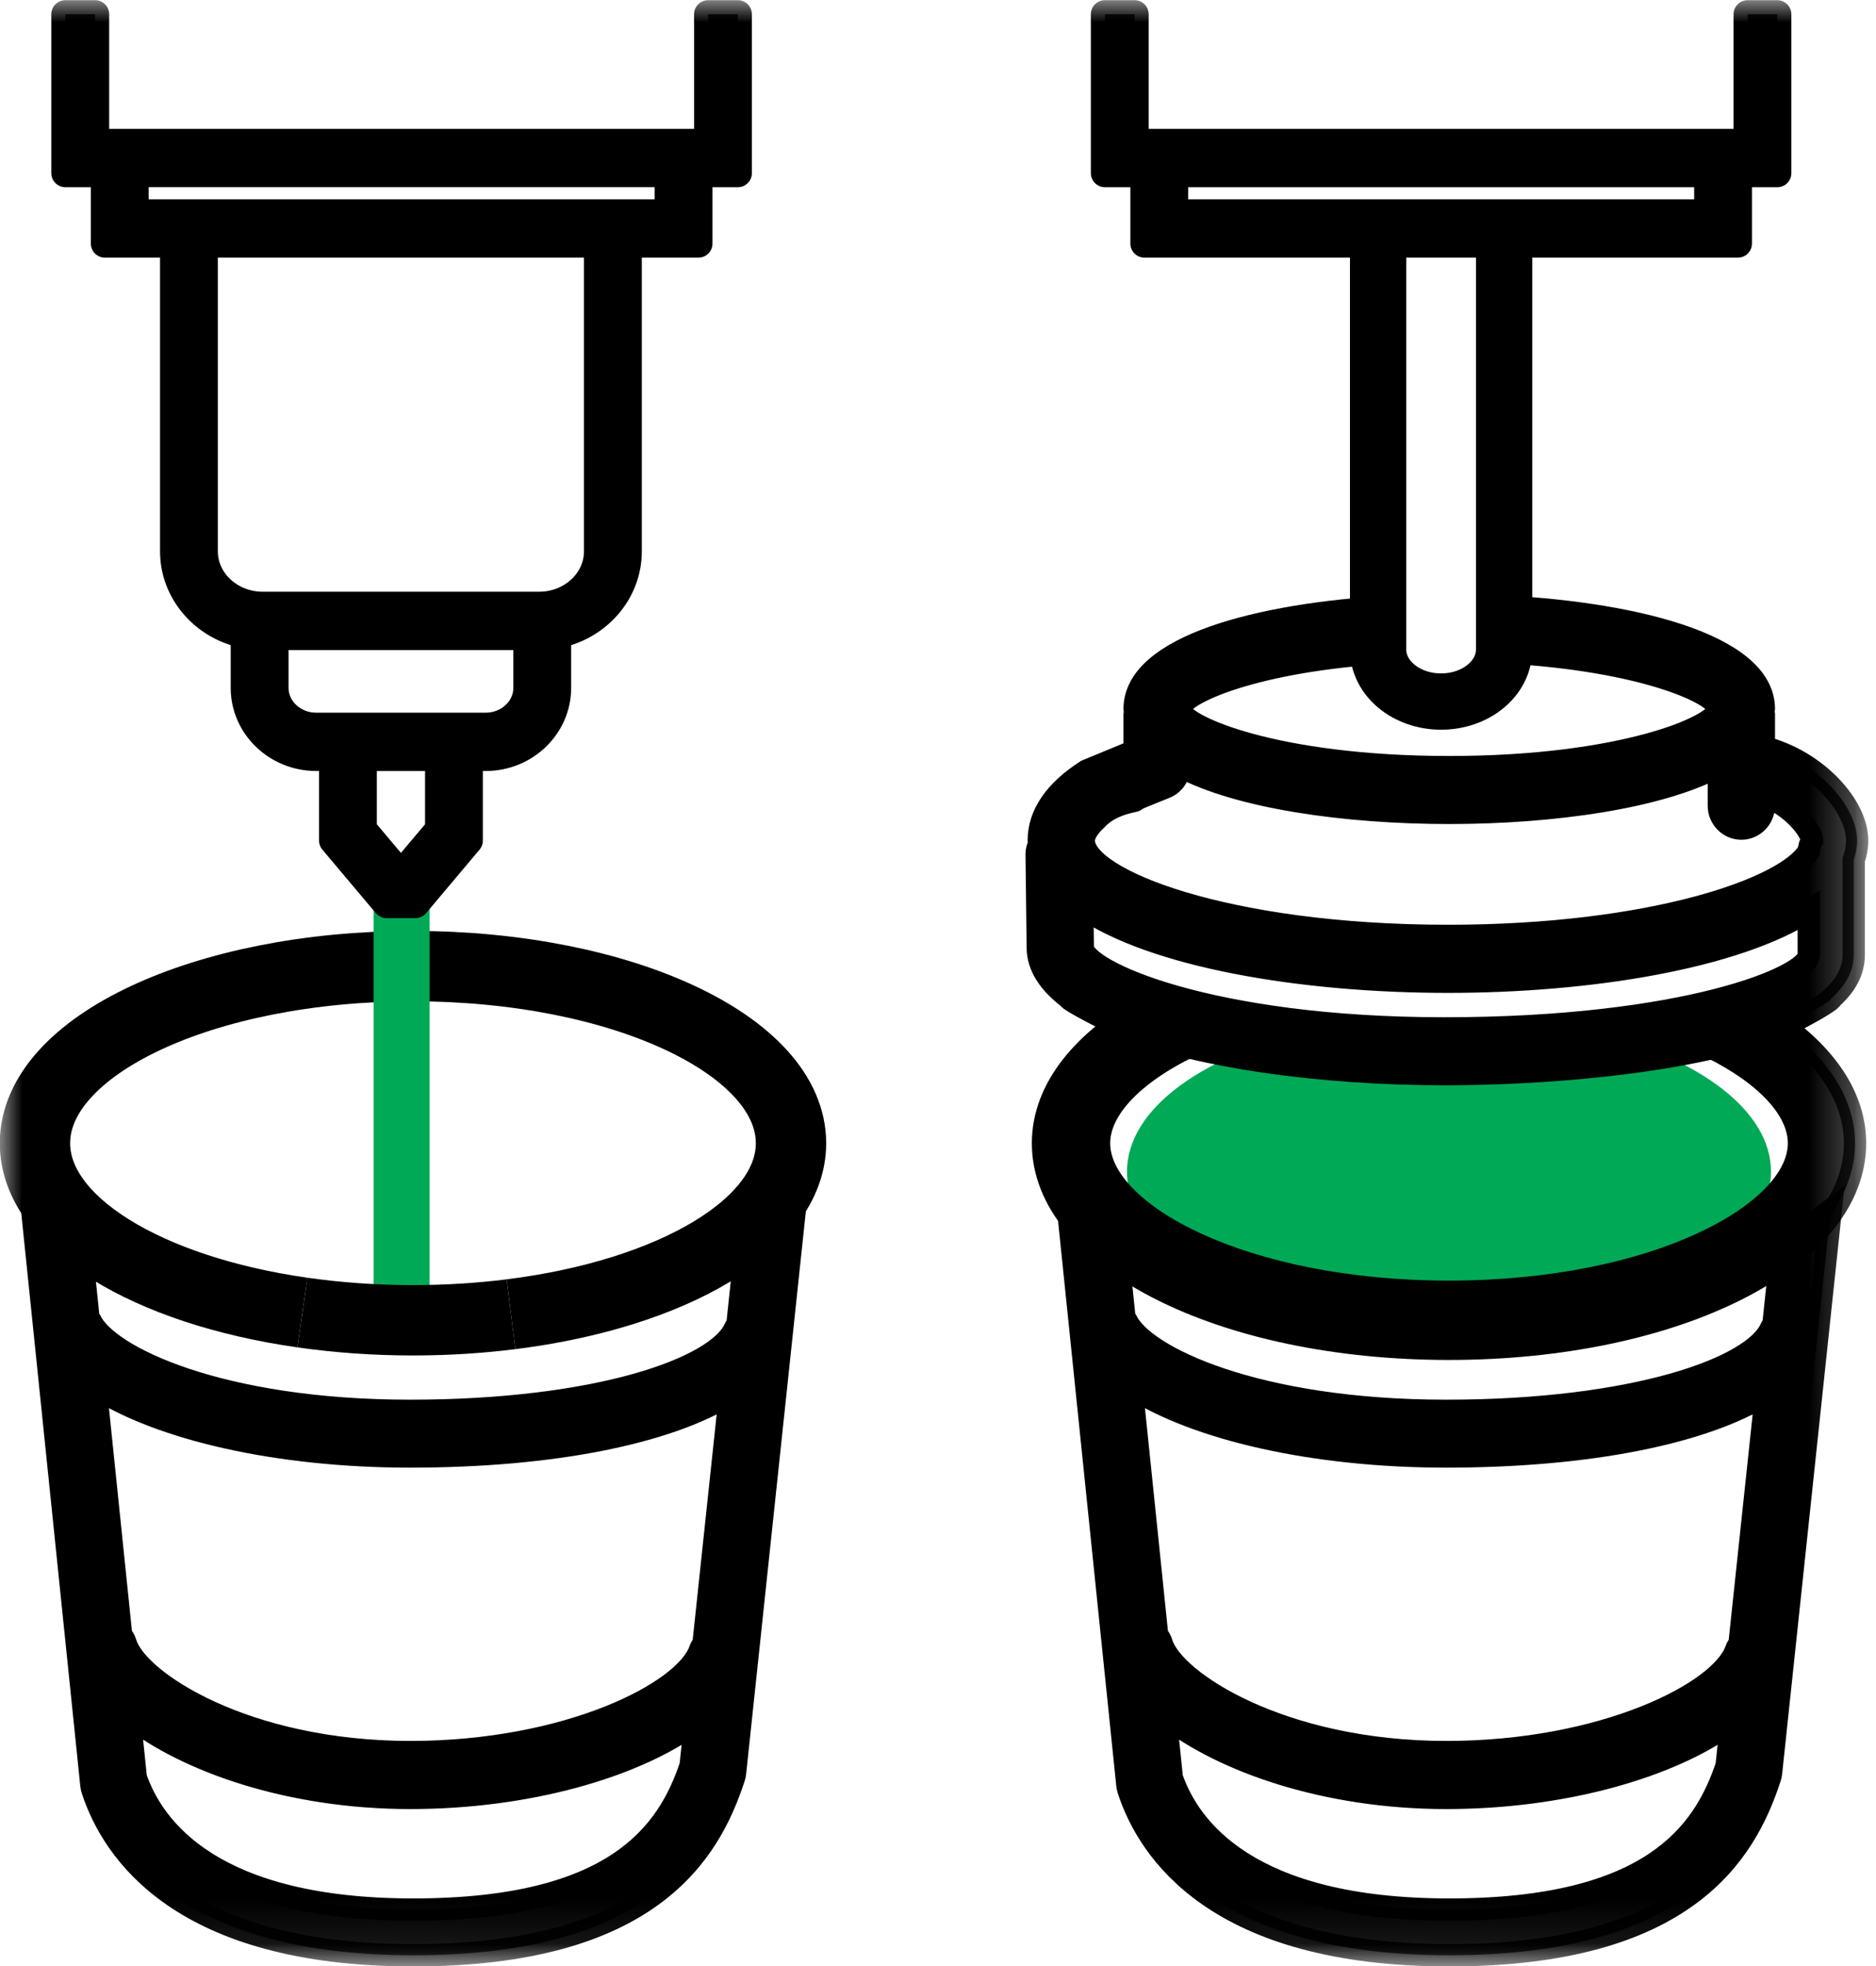<?xml version="1.0" encoding="UTF-8"?>
<svg width="42px" height="44px" viewBox="0 0 42 44" version="1.1" xmlns="http://www.w3.org/2000/svg" xmlns:xlink="http://www.w3.org/1999/xlink">
    <!-- Generator: Sketch 52.2 (67145) - http://www.bohemiancoding.com/sketch -->
    <title>Group Copy 4</title>
    <desc>Created with Sketch.</desc>
    <defs>
        <polygon id="path-1" points="0 43.918 41.734 43.918 41.734 -6.37681159e-05 0 -6.37681159e-05"></polygon>
    </defs>
    <g id="Page-1" stroke="none" stroke-width="1" fill="none" fill-rule="evenodd">
        <g id="Termosigillatrici-2" transform="translate(-177, -1083)">
            <g id="Group-Copy-4" transform="translate(177, 1083)">
                <path d="M35.753,23.111 C35.365,23.229 34.935,23.297 34.458,23.297 C34.127,23.297 33.815,23.265 33.519,23.208 C33.241,23.263 32.948,23.297 32.63,23.297 C32.355,23.297 32.096,23.269 31.846,23.228 C31.599,23.27 31.34,23.297 31.063,23.297 C30.477,23.297 29.951,23.198 29.477,23.029 C26.975,23.578 25.231,24.8 25.231,26.223 C25.231,28.159 28.459,29.73 32.44,29.73 C36.422,29.73 39.649,28.159 39.649,26.223 C39.649,24.867 38.066,23.694 35.753,23.111" id="Fill-1" fill="#00A956"></path>
                <mask id="mask-2" fill="white">
                    <use xlink:href="#path-1"></use>
                </mask>
                <g id="Clip-4"></g>
                <path d="M26.286,4.776 L38.244,4.776 L38.244,3.875 L26.286,3.875 L26.286,4.776 Z M25.622,5.451 L27.171,5.451 L27.835,5.451 L27.954,5.451 L27.954,5.451 L36.662,5.451 L37.327,5.451 L38.908,5.451 L38.908,3.875 L39.79,3.875 L39.79,0.319 L39.126,0.319 L39.126,3.199 L25.401,3.199 L25.401,0.319 L24.737,0.319 L24.737,3.875 L25.622,3.875 L25.622,5.451 Z" id="Fill-3" fill="#000000" mask="url(#mask-2)"></path>
                <path d="M26.286,4.776 L38.244,4.776 L38.244,3.875 L26.286,3.875 L26.286,4.776 Z M25.622,5.451 L27.171,5.451 L27.835,5.451 L27.954,5.451 L27.954,5.451 L36.662,5.451 L37.327,5.451 L38.908,5.451 L38.908,3.875 L39.79,3.875 L39.79,0.319 L39.126,0.319 L39.126,3.199 L25.401,3.199 L25.401,0.319 L24.737,0.319 L24.737,3.875 L25.622,3.875 L25.622,5.451 Z" id="Stroke-5" stroke="#000000" stroke-width="0.63" stroke-linecap="round" stroke-linejoin="round" mask="url(#mask-2)"></path>
                <path d="M15.75,36.79 C15.72,36.83 15.69,36.872 15.673,36.923 C15.345,37.879 12.717,39.212 9.185,39.212 C5.487,39.212 3.071,37.627 2.813,36.776 C2.793,36.705 2.756,36.644 2.712,36.592 L2.14,31.05 C3.584,31.986 6.219,32.596 9.179,32.596 C12.366,32.596 14.943,32.073 16.344,31.202 L15.75,36.79 Z M15.462,39.514 C14.957,41.026 13.778,42.737 9.251,42.737 C4.75,42.737 3.428,40.91 3.04,39.783 L2.899,38.412 C4.192,39.425 6.498,40.237 9.185,40.237 C11.783,40.237 14.2,39.554 15.564,38.548 L15.462,39.514 Z M17.762,27.099 C17.426,27.365 17.075,27.591 16.705,27.793 L16.509,29.646 C16.491,29.672 16.468,29.693 16.456,29.724 C16.07,30.621 13.389,31.575 9.18,31.575 C4.933,31.575 2.397,30.365 2.021,29.547 C2.01,29.525 1.994,29.511 1.98,29.492 L1.764,27.398 C1.697,27.34 1.634,27.277 1.572,27.214 C1.442,27.171 1.312,27.131 1.185,27.075 L0.709,26.779 C0.716,26.784 0.72,26.789 0.727,26.795 C0.711,26.854 0.703,26.916 0.71,26.982 L2.046,39.947 C2.05,39.984 2.057,40.02 2.068,40.054 C2.519,41.439 4.051,43.759 9.251,43.759 C14.532,43.759 15.879,41.49 16.433,39.783 C16.444,39.748 16.453,39.714 16.456,39.677 L17.794,27.074 C17.782,27.083 17.774,27.09 17.762,27.099 Z" id="Fill-6" fill="#000000" mask="url(#mask-2)"></path>
                <path d="M15.75,36.79 C15.72,36.83 15.69,36.872 15.673,36.923 C15.345,37.879 12.717,39.212 9.185,39.212 C5.487,39.212 3.071,37.627 2.813,36.776 C2.793,36.705 2.756,36.644 2.712,36.592 L2.14,31.05 C3.584,31.986 6.219,32.596 9.179,32.596 C12.366,32.596 14.943,32.073 16.344,31.202 L15.75,36.79 Z M15.462,39.514 C14.957,41.026 13.778,42.737 9.251,42.737 C4.75,42.737 3.428,40.91 3.04,39.783 L2.899,38.412 C4.192,39.425 6.498,40.237 9.185,40.237 C11.783,40.237 14.2,39.554 15.564,38.548 L15.462,39.514 Z M17.762,27.099 C17.426,27.365 17.075,27.591 16.705,27.793 L16.509,29.646 C16.491,29.672 16.468,29.693 16.456,29.724 C16.07,30.621 13.389,31.575 9.18,31.575 C4.933,31.575 2.397,30.365 2.021,29.547 C2.01,29.525 1.994,29.511 1.98,29.492 L1.764,27.398 C1.697,27.34 1.634,27.277 1.572,27.214 C1.442,27.171 1.312,27.131 1.185,27.075 L0.709,26.779 C0.716,26.784 0.72,26.789 0.727,26.795 C0.711,26.854 0.703,26.916 0.71,26.982 L2.046,39.947 C2.05,39.984 2.057,40.02 2.068,40.054 C2.519,41.439 4.051,43.759 9.251,43.759 C14.532,43.759 15.879,41.49 16.433,39.783 C16.444,39.748 16.453,39.714 16.456,39.677 L17.794,27.074 C17.782,27.083 17.774,27.09 17.762,27.099 Z" id="Stroke-7" stroke="#000000" stroke-width="0.5" mask="url(#mask-2)"></path>
                <path d="M40.499,19.039 C40.022,19.885 36.98,20.946 32.418,20.946 C27.441,20.946 24.264,19.683 24.264,18.814 C24.262,18.671 24.377,18.498 24.55,18.339 C24.918,17.933 25.545,17.933 25.405,17.901 L26.092,17.622 C26.292,17.541 26.408,17.346 26.405,17.14 C27.723,17.856 30.143,18.192 32.445,18.192 C34.746,18.192 37.163,17.856 38.482,17.141 L38.482,18.032 C38.482,18.314 38.708,18.544 38.986,18.544 C39.263,18.544 39.489,18.314 39.489,18.032 L39.489,17.794 C40.158,18.056 40.552,18.603 40.569,18.804 C40.529,18.874 40.501,18.952 40.499,19.039 Z M40.495,21.37 C40.495,21.862 37.718,23.016 32.336,23.016 C27.077,23.016 24.241,21.73 24.241,21.199 L24.23,20.305 C25.817,21.402 29.126,21.971 32.417,21.971 C35.632,21.971 38.867,21.427 40.495,20.38 L40.495,21.37 Z M39.489,16.723 L39.489,15.985 C39.489,15.967 39.48,15.952 39.478,15.934 C39.48,15.912 39.489,15.89 39.489,15.866 C39.489,14.41 36.458,13.679 33.355,13.56 L33.355,14.584 C36.653,14.711 38.439,15.509 38.482,15.866 C38.435,16.256 36.327,17.169 32.445,17.169 C28.562,17.169 26.453,16.255 26.408,15.867 C26.447,15.524 28.09,14.775 31.135,14.601 L31.135,13.577 C28.176,13.742 25.402,14.473 25.402,15.866 C25.402,15.89 25.41,15.911 25.412,15.934 C25.41,15.952 25.402,15.967 25.402,15.985 L25.402,16.803 L24.322,17.249 C23.615,17.704 23.256,18.231 23.256,18.814 C23.256,18.84 23.265,18.863 23.266,18.889 C23.231,18.959 23.208,19.036 23.209,19.119 L23.234,21.205 C23.234,21.626 23.489,22.001 23.921,22.331 C23.905,22.39 24.956,22.913 24.956,22.913 C26.717,23.652 29.58,24.039 32.336,24.039 C34.392,24.039 37.294,23.828 39.28,23.201 C39.776,23.118 41.066,22.379 40.993,22.35 C41.312,22.069 41.501,21.745 41.501,21.37 L41.501,19.246 C41.547,19.107 41.578,18.963 41.578,18.814 C41.578,18.035 40.678,17.031 39.489,16.723 Z" id="Fill-8" fill="#000000" mask="url(#mask-2)"></path>
                <path d="M40.499,19.039 C40.022,19.885 36.98,20.946 32.418,20.946 C27.441,20.946 24.264,19.683 24.264,18.814 C24.262,18.671 24.377,18.498 24.55,18.339 C24.918,17.933 25.545,17.933 25.405,17.901 L26.092,17.622 C26.292,17.541 26.408,17.346 26.405,17.14 C27.723,17.856 30.143,18.192 32.445,18.192 C34.746,18.192 37.163,17.856 38.482,17.141 L38.482,18.032 C38.482,18.314 38.708,18.544 38.986,18.544 C39.263,18.544 39.489,18.314 39.489,18.032 L39.489,17.794 C40.158,18.056 40.552,18.603 40.569,18.804 C40.529,18.874 40.501,18.952 40.499,19.039 Z M40.495,21.37 C40.495,21.862 37.718,23.016 32.336,23.016 C27.077,23.016 24.241,21.73 24.241,21.199 L24.23,20.305 C25.817,21.402 29.126,21.971 32.417,21.971 C35.632,21.971 38.867,21.427 40.495,20.38 L40.495,21.37 Z M39.489,16.723 L39.489,15.985 C39.489,15.967 39.48,15.952 39.478,15.934 C39.48,15.912 39.489,15.89 39.489,15.866 C39.489,14.41 36.458,13.679 33.355,13.56 L33.355,14.584 C36.653,14.711 38.439,15.509 38.482,15.866 C38.435,16.256 36.327,17.169 32.445,17.169 C28.562,17.169 26.453,16.255 26.408,15.867 C26.447,15.524 28.09,14.775 31.135,14.601 L31.135,13.577 C28.176,13.742 25.402,14.473 25.402,15.866 C25.402,15.89 25.41,15.911 25.412,15.934 C25.41,15.952 25.402,15.967 25.402,15.985 L25.402,16.803 L24.322,17.249 C23.615,17.704 23.256,18.231 23.256,18.814 C23.256,18.84 23.265,18.863 23.266,18.889 C23.231,18.959 23.208,19.036 23.209,19.119 L23.234,21.205 C23.234,21.626 23.489,22.001 23.921,22.331 C23.905,22.39 24.956,22.913 24.956,22.913 C26.717,23.652 29.58,24.039 32.336,24.039 C34.392,24.039 37.294,23.828 39.28,23.201 C39.776,23.118 41.066,22.379 40.993,22.35 C41.312,22.069 41.501,21.745 41.501,21.37 L41.501,19.246 C41.547,19.107 41.578,18.963 41.578,18.814 C41.578,18.035 40.678,17.031 39.489,16.723 Z" id="Stroke-9" stroke="#000000" stroke-width="0.5" mask="url(#mask-2)"></path>
                <path d="M6.77,29.375 C3.305,28.88 0.783,27.37 0.783,25.585 C0.783,23.396 4.572,21.622 9.246,21.622 C13.92,21.622 17.709,23.396 17.709,25.585 C17.709,27.418 15.051,28.961 11.44,29.413" id="Stroke-10" stroke="#000000" stroke-width="1.575" mask="url(#mask-2)"></path>
                <path d="M38.944,36.79 C38.914,36.83 38.884,36.872 38.867,36.923 C38.539,37.879 35.911,39.212 32.379,39.212 C28.681,39.212 26.265,37.627 26.007,36.776 C25.987,36.705 25.95,36.644 25.906,36.592 L25.334,31.05 C26.778,31.986 29.413,32.596 32.373,32.596 C35.56,32.596 38.137,32.073 39.538,31.202 L38.944,36.79 Z M38.656,39.514 C38.151,41.026 36.972,42.737 32.445,42.737 C27.944,42.737 26.622,40.91 26.234,39.783 L26.093,38.412 C27.387,39.425 29.692,40.237 32.379,40.237 C34.977,40.237 37.394,39.554 38.758,38.548 L38.656,39.514 Z M40.956,27.099 C40.62,27.365 40.269,27.591 39.899,27.793 L39.703,29.646 C39.685,29.672 39.662,29.693 39.65,29.724 C39.264,30.621 36.583,31.575 32.374,31.575 C28.127,31.575 25.591,30.365 25.215,29.547 C25.204,29.525 25.188,29.511 25.174,29.492 L24.958,27.398 C24.891,27.34 24.828,27.277 24.766,27.214 C24.636,27.171 24.506,27.131 24.379,27.075 L23.903,26.779 C23.91,26.784 23.914,26.789 23.921,26.795 C23.905,26.854 23.897,26.916 23.904,26.982 L25.24,39.947 C25.245,39.984 25.251,40.02 25.262,40.054 C25.713,41.439 27.245,43.759 32.445,43.759 C37.726,43.759 39.073,41.49 39.627,39.783 C39.638,39.748 39.647,39.714 39.65,39.677 L40.988,27.074 C40.976,27.083 40.968,27.09 40.956,27.099 Z" id="Fill-11" fill="#000000" mask="url(#mask-2)"></path>
                <path d="M38.944,36.79 C38.914,36.83 38.884,36.872 38.867,36.923 C38.539,37.879 35.911,39.212 32.379,39.212 C28.681,39.212 26.265,37.627 26.007,36.776 C25.987,36.705 25.95,36.644 25.906,36.592 L25.334,31.05 C26.778,31.986 29.413,32.596 32.373,32.596 C35.56,32.596 38.137,32.073 39.538,31.202 L38.944,36.79 Z M38.656,39.514 C38.151,41.026 36.972,42.737 32.445,42.737 C27.944,42.737 26.622,40.91 26.234,39.783 L26.093,38.412 C27.387,39.425 29.692,40.237 32.379,40.237 C34.977,40.237 37.394,39.554 38.758,38.548 L38.656,39.514 Z M40.956,27.099 C40.62,27.365 40.269,27.591 39.899,27.793 L39.703,29.646 C39.685,29.672 39.662,29.693 39.65,29.724 C39.264,30.621 36.583,31.575 32.374,31.575 C28.127,31.575 25.591,30.365 25.215,29.547 C25.204,29.525 25.188,29.511 25.174,29.492 L24.958,27.398 C24.891,27.34 24.828,27.277 24.766,27.214 C24.636,27.171 24.506,27.131 24.379,27.075 L23.903,26.779 C23.91,26.784 23.914,26.789 23.921,26.795 C23.905,26.854 23.897,26.916 23.904,26.982 L25.24,39.947 C25.245,39.984 25.251,40.02 25.262,40.054 C25.713,41.439 27.245,43.759 32.445,43.759 C37.726,43.759 39.073,41.49 39.627,39.783 C39.638,39.748 39.647,39.714 39.65,39.677 L40.988,27.074 C40.976,27.083 40.968,27.09 40.956,27.099 Z" id="Stroke-12" stroke="#000000" stroke-width="0.5" mask="url(#mask-2)"></path>
                <path d="M39.716,22.809 C39.319,23.1 38.846,23.317 38.291,23.431 C39.548,24.052 40.276,24.838 40.276,25.585 C40.276,27.158 37.058,28.91 32.441,28.91 C27.822,28.91 24.605,27.158 24.605,25.585 C24.605,24.753 25.516,23.876 27.047,23.23 C26.552,23.044 26.118,22.78 25.751,22.451 C24.259,23.267 23.351,24.361 23.351,25.585 C23.351,28.165 27.344,30.186 32.441,30.186 C37.537,30.186 41.53,28.165 41.53,25.585 C41.53,24.531 40.852,23.577 39.716,22.809" id="Fill-13" fill="#000000" mask="url(#mask-2)"></path>
                <path d="M39.716,22.809 C39.319,23.1 38.846,23.317 38.291,23.431 C39.548,24.052 40.276,24.838 40.276,25.585 C40.276,27.158 37.058,28.91 32.441,28.91 C27.822,28.91 24.605,27.158 24.605,25.585 C24.605,24.753 25.516,23.876 27.047,23.23 C26.552,23.044 26.118,22.78 25.751,22.451 C24.259,23.267 23.351,24.361 23.351,25.585 C23.351,28.165 27.344,30.186 32.441,30.186 C37.537,30.186 41.53,28.165 41.53,25.585 C41.53,24.531 40.852,23.577 39.716,22.809 Z" id="Stroke-14" stroke="#000000" stroke-width="0.5" mask="url(#mask-2)"></path>
                <path d="M33.674,5.682 L33.674,14.537 C33.674,15.18 33.043,15.701 32.263,15.701 C31.485,15.701 30.853,15.18 30.853,14.537 L30.853,5.658" id="Stroke-15" stroke="#000000" stroke-width="1.26" stroke-linecap="round" stroke-linejoin="round" mask="url(#mask-2)"></path>
                <path d="M9.618,28.984 L9.618,19.527 L8.364,19.527 L8.364,29.004 C8.384,29.006 9.57,28.983 9.618,28.984" id="Fill-16" fill="#00A956" mask="url(#mask-2)"></path>
                <path d="M3.014,4.776 L14.971,4.776 L14.971,3.874 L3.014,3.874 L3.014,4.776 Z M12.07,13.558 L5.883,13.558 C5.155,13.558 4.562,13.011 4.562,12.34 L4.562,5.451 L4.681,5.451 L4.681,5.451 L13.389,5.451 L13.389,12.339 C13.389,13.011 12.797,13.558 12.07,13.558 Z M10.873,16.265 L7.079,16.265 C6.564,16.265 6.145,15.874 6.145,15.395 L6.145,14.234 L7.441,14.234 L11.808,14.234 L11.808,15.395 C11.808,15.874 11.388,16.265 10.873,16.265 Z M9.831,18.562 L8.992,19.558 L8.96,19.558 L8.122,18.562 L8.122,16.941 L9.831,16.941 L9.831,18.562 Z M2.349,5.451 L3.898,5.451 L3.898,12.339 C3.898,13.252 4.579,14.017 5.48,14.194 L5.48,15.395 C5.48,16.247 6.198,16.94 7.079,16.94 L7.458,16.94 L7.458,18.812 L8.656,20.234 L9.298,20.234 L10.495,18.812 L10.495,16.94 L10.874,16.94 C11.755,16.94 12.472,16.247 12.472,15.395 L12.472,14.194 C13.374,14.017 14.054,13.252 14.054,12.339 L14.054,5.451 L15.636,5.451 L15.636,3.875 L16.518,3.875 L16.518,0.319 L15.854,0.319 L15.854,3.199 L2.129,3.199 L2.129,0.319 L1.464,0.319 L1.464,3.875 L2.349,3.875 L2.349,5.451 Z" id="Fill-17" fill="#000000" mask="url(#mask-2)"></path>
                <path d="M3.014,4.776 L14.971,4.776 L14.971,3.874 L3.014,3.874 L3.014,4.776 Z M12.07,13.558 L5.883,13.558 C5.155,13.558 4.562,13.011 4.562,12.34 L4.562,5.451 L4.681,5.451 L4.681,5.451 L13.389,5.451 L13.389,12.339 C13.389,13.011 12.797,13.558 12.07,13.558 Z M10.873,16.265 L7.079,16.265 C6.564,16.265 6.145,15.874 6.145,15.395 L6.145,14.234 L7.441,14.234 L11.808,14.234 L11.808,15.395 C11.808,15.874 11.388,16.265 10.873,16.265 Z M9.831,18.562 L8.992,19.558 L8.96,19.558 L8.122,18.562 L8.122,16.941 L9.831,16.941 L9.831,18.562 Z M2.349,5.451 L3.898,5.451 L3.898,12.339 C3.898,13.252 4.579,14.017 5.48,14.194 L5.48,15.395 C5.48,16.247 6.198,16.94 7.079,16.94 L7.458,16.94 L7.458,18.812 L8.656,20.234 L9.298,20.234 L10.495,18.812 L10.495,16.94 L10.874,16.94 C11.755,16.94 12.472,16.247 12.472,15.395 L12.472,14.194 C13.374,14.017 14.054,13.252 14.054,12.339 L14.054,5.451 L15.636,5.451 L15.636,3.875 L16.518,3.875 L16.518,0.319 L15.854,0.319 L15.854,3.199 L2.129,3.199 L2.129,0.319 L1.464,0.319 L1.464,3.875 L2.349,3.875 L2.349,5.451 Z" id="Stroke-18" stroke="#000000" stroke-width="0.63" stroke-linecap="round" stroke-linejoin="round" mask="url(#mask-2)"></path>
                <path d="M11.44,29.413 C10.741,29.501 10.005,29.548 9.246,29.548 C8.385,29.548 7.553,29.487 6.77,29.375" id="Stroke-19" stroke="#000000" stroke-width="1.575" mask="url(#mask-2)"></path>
            </g>
        </g>
    </g>
</svg>